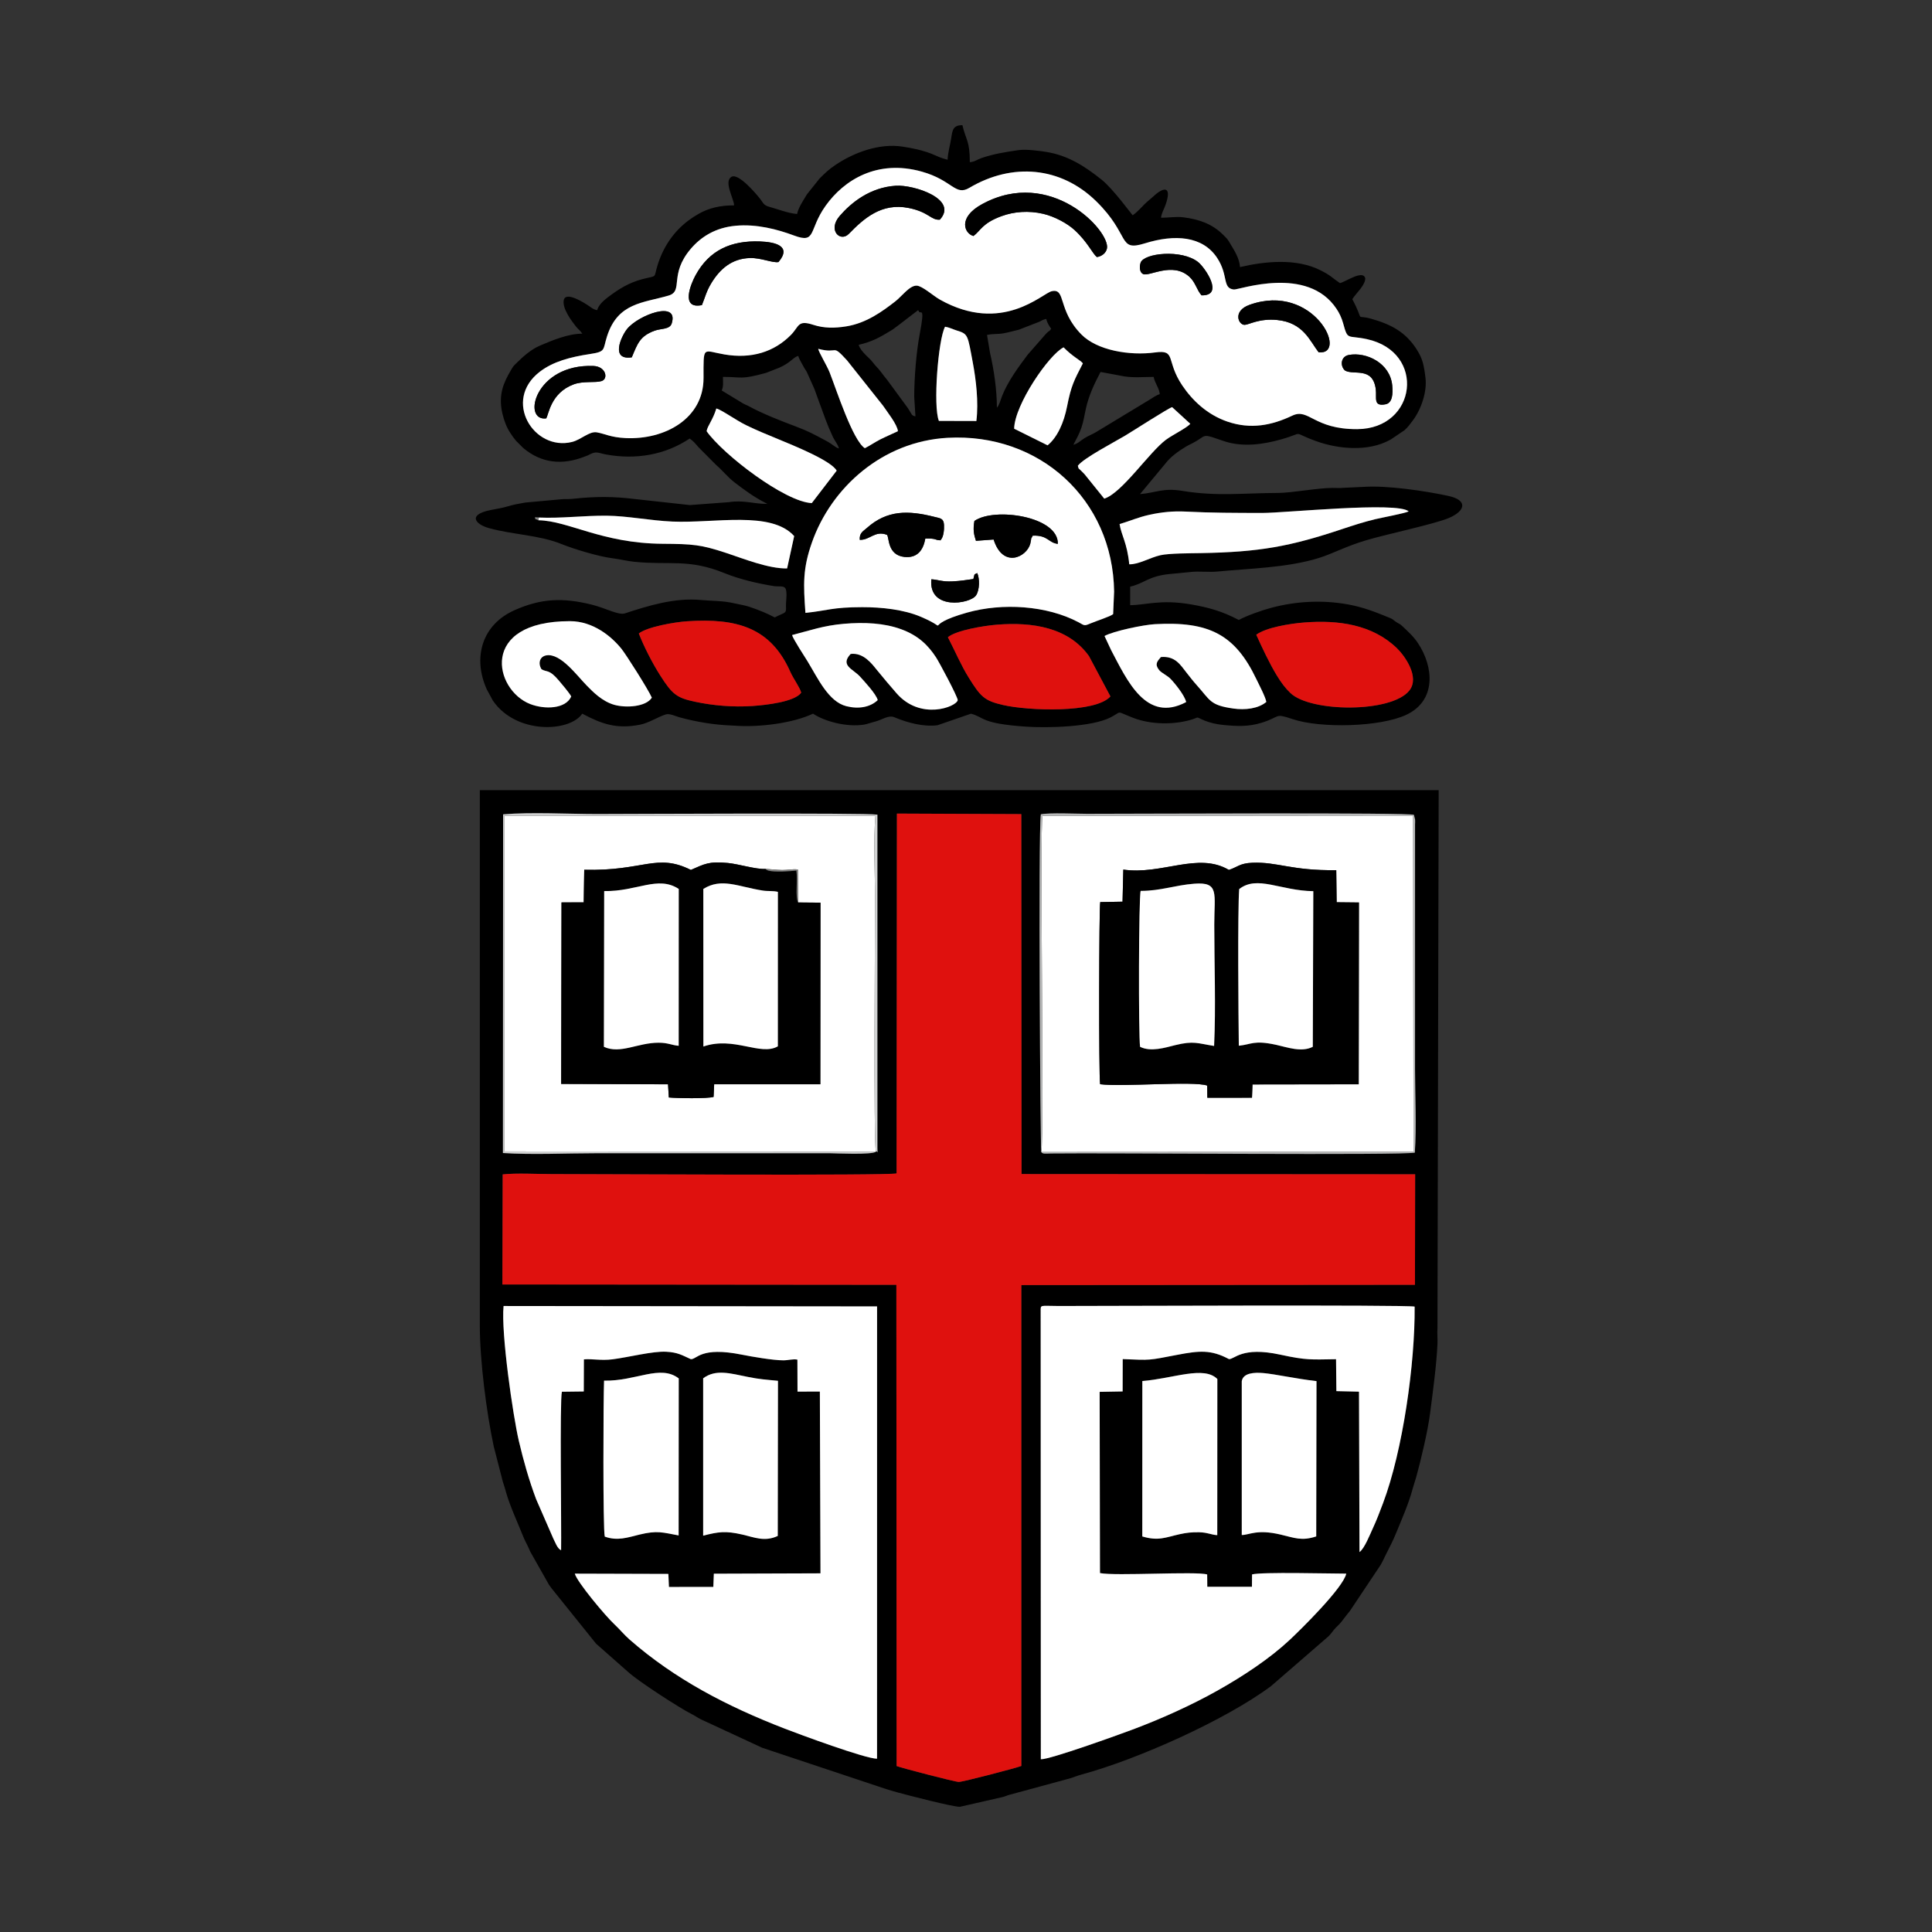 <?xml version="1.0" encoding="UTF-8"?>
<svg id="brown" xmlns="http://www.w3.org/2000/svg" version="1.1" viewBox="0 0 100 100">
  <rect x="0" y="0" width="100" height="100" fill="#333333" stroke="none"/>
  <!-- Generator: Adobe Illustrator 29.6.1, SVG Export Plug-In . SVG Version: 2.1.1 Build 9)  -->
  <path d="M64.273,71.496c.064-.44.658-.467,1.113-.427.627.055,1.701.297,2.756.417l-.014,8.038c-.757.252-1.121.075-1.86-.098-1.222-.286-1.611.029-1.995.026v-7.956h0ZM59.127,71.482c1.619-.133,3.183-.804,3.882-.105l-.004,8.082c-.28-.01-.512-.141-.931-.149-.388-.007-.655.021-1.013.1-.731.162-1.098.366-1.937.116l.002-8.044h0ZM36.395,71.343c.648-.489,1.393-.259,2.325-.072.595.12.908.137,1.549.199l-.011,8.03c-.679.319-1.224.068-1.838-.072-.866-.198-1.227-.145-2.025.058v-8.143h.001ZM31.266,71.462c1.663.032,2.9-.853,3.866-.116l-.006,8.128c-.825-.153-1.103-.268-2.026-.044-.609.148-1.143.344-1.798.104-.099-.376-.074-7.226-.036-8.072h0ZM38.404,70.119c.513.103,1.612.293,2.144.292.255,0,.509-.083.725-.036l.006,1.655,1.157-.003.032,9.409-5.52.019-.026.684-2.297.002-.03-.675-4.843-.014c.114.431,1.583,2.188,2.044,2.617.274.255.514.553.797.8,2.331,2.037,5.008,3.44,8.038,4.611.711.275,4.156,1.554,4.764,1.551l.002-23.411-19.332-.021c-.139,1.393.492,5.719.792,6.992.246,1.042.518,2.004.891,3.002l.89,2.04c.104.197.204.516.403.608.023-1.128-.077-7.754.041-8.203l1.133-.014.006-1.662c.434-.038.885.074,1.488-.003.826-.105,2.073-.429,2.772-.391.602.032.816.177,1.275.384.325.016.495-.664,2.646-.232h0ZM53.865,67.912l.008,23.147c.46.023,4.043-1.274,4.718-1.526,1.512-.564,3.07-1.271,4.389-2.009,1.41-.789,2.764-1.7,3.758-2.628.592-.553,2.785-2.709,2.944-3.445-.787.001-4.409-.094-4.876.041l-.006.638h-2.311s-.006-.636-.006-.636c-.557-.174-4.767.09-5.548-.072l-.018-9.38,1.19-.021.004-1.675c1.489.062,1.295.072,2.838-.222,1.127-.215,1.737-.272,2.659.222.286.029.646-.665,2.658-.229,1.371.297,1.582.253,2.887.235l.017,1.653,1.171.027.026,8.302c.258-.178.557-.945.684-1.215.202-.432.362-.858.532-1.309,1.03-2.731,1.662-7.242,1.638-10.181-.476-.099-16.259-.03-18.428-.031-.994,0-.928-.097-.928.315h0ZM46.425,42.112l-.017,18.624c-.476.12-15.692.034-17.867.034-.751,0-1.807-.061-2.522.017l-.015,5.697,20.392.018.013,24.909c.287.109,3.027.818,3.211.822.201.004,3.018-.731,3.244-.827v-24.89s20.374-.015,20.374-.015l.01-5.72-20.373-.012-.012-18.631-6.439-.027h0ZM53.897,59.629c-.046-.116-.162-16.545-.023-17.48.447-.093,1.839-.027,2.388-.027,2.466,0,16.789-.073,16.921.056l.062.251c.004.065-.002.188-.002.258v12.645c-.001,1.363.08,2.996-.012,4.326-.544.15-15.936.007-18.822.045-.282.004-.442.04-.512-.074h0ZM45.337,59.61c-.163.172-2.138.08-2.361.081h-12.136c-1.515,0-3.307.086-4.809-.011l.009-17.529c1.422-.126,3.383-.017,4.864-.017,1.214,0,13.946-.069,14.509.033v17.252c.013.426.017.101-.077.191h0ZM24.836,68.615c0,1.829.345,4.489.718,6.243l.471,1.828c.081.238.105.333.178.589.189.666.628,1.624.877,2.252.072.182.16.341.247.519.048.097.077.172.118.265l.969,1.713c.07.11.085.106.162.221l2.277,2.832,1.663,1.467c.508.47,2.675,1.872,3.263,2.165.213.106.298.18.488.278l3.185,1.477,6.42,2.139c.218.064.374.115.592.174.585.159,2.837.743,3.217.743l2.237-.51c.165-.048.2-.078.334-.113l3.115-.845c.238-.07.347-.13.625-.205,2.886-.783,7.424-2.809,9.796-4.574l2.977-2.58c.175-.175.212-.277.381-.449.166-.169.215-.2.364-.402.137-.185.232-.298.365-.465l1.585-2.375c.102-.174.179-.351.279-.552.194-.387.346-.665.516-1.081.309-.756.654-1.526.868-2.325.057-.212.127-.4.179-.588.253-.922.597-2.361.719-3.305.144-1.117.329-2.459.382-3.578.013-.265-.021-.568,0-.83l.062-27.844H24.836v27.714Z" fill-rule="evenodd"/>
  <path d="M46.408,60.736c-.476.12-15.692.034-17.867.034-.751,0-1.807-.061-2.522.017l-.015,5.697,20.392.018.013,24.909c.287.109,3.027.818,3.211.822.201.004,3.018-.731,3.244-.827v-24.89s20.374-.015,20.374-.015l.01-5.72-20.373-.012-.012-18.631-6.439-.027-.017,18.624Z" fill="#df110e" fill-rule="evenodd"/>
  <path d="M28.03,34.642c.288.169.384-.018.891.578.158.186.536.629.645.828-.281.652-1.371.687-2.124.394-1.871-.728-2.661-4.29,2.058-4.29,1.195,0,2.142.783,2.661,1.425.236.291,1.385,2.097,1.577,2.535-.305.479-1.341.54-1.941.371-.633-.179-1.109-.673-1.422-.991-.516-.524-1.352-1.686-2.089-1.571-.356.055-.45.417-.257.722h0ZM49.062,32.982c.44-.36,1.844-.592,2.535-.648,1.846-.15,3.717.145,4.77,1.628l1.109,2.085c-.774.873-4.245.746-5.559.444-.967-.222-1.158-.426-1.774-1.415-.399-.64-.703-1.365-1.08-2.094h0ZM57.168,32.918l.343.732c.826,1.56,1.81,3.791,3.884,2.689-.075-.354-.621-1.016-.823-1.217-.164-.163-.463-.297-.578-.443-.237-.3-.101-.443.094-.671.751-.064,1.013.414,1.343.83.157.197.321.412.489.599.733.811.686,1.062,1.914,1.236.612.087,1.29.01,1.71-.34-.031-.237-.4-.941-.52-1.192-1.1-2.299-2.447-2.991-5.251-2.834-.58.032-2.14.354-2.604.612h0ZM41.001,32.871c.031.178.654,1.123.795,1.355.538.884,1.084,2.094,2.014,2.327.641.16,1.232.051,1.62-.314-.064-.297-.692-.973-.916-1.219-.363-.399-1.046-.572-.484-1.172.663-.08,1.097.509,1.348.818.355.438.674.811,1.023,1.213,1.239,1.428,3.098.712,3.172.359-.029-.225-.952-1.949-1.125-2.215-.412-.63-.92-1.131-1.804-1.454-.881-.322-1.907-.372-2.967-.281-1.062.091-1.765.349-2.677.582h0ZM65.024,32.854c.509-.377,1.747-.576,2.48-.633,1.774-.14,3.53.106,4.798,1.329.396.382,1.204,1.49.644,2.194-.927,1.166-5.121,1.129-6.158.124-.269-.261-.467-.524-.698-.902-.39-.641-.754-1.424-1.066-2.111h0ZM33.065,32.79c.281.714.706,1.539,1.104,2.165.639,1.007.873,1.168,1.816,1.369.887.189,1.943.289,2.968.218.68-.048,2.167-.208,2.517-.687-.058-.257-.41-.733-.556-1.064-1.014-2.307-2.769-2.806-5.35-2.634-.674.045-2.073.293-2.499.633h0ZM41.689,31.723c1.154-.116,1.355-.295,2.948-.296.983,0,2.13.115,3.035.502,1.729.739-.153.491,2.395-.224,1.813-.508,4.106-.371,5.752.5.308.163.281.212.616.067.286-.124,1.04-.362,1.181-.485l.05-1.168c-.06-4.764-3.861-8.223-8.622-7.958-3.373.188-6.02,2.575-7.019,5.419-.477,1.359-.444,2.149-.336,3.643h0ZM27.887,26.787c1.178.051,2.32-.107,3.528-.095,1.056.01,2.237.253,3.385.303,2.208.096,5.116-.575,6.306.752l-.366,1.674c-.957.021-2.276-.51-3.129-.793-1.337-.443-1.747-.472-3.322-.483-3.133-.021-4.873-1.194-6.42-1.217l-.176-.078c.077-.091-.175-.085.193-.064h0ZM57.949,27.127c.541-.161.961-.354,1.549-.483.602-.132,1.218-.199,1.874-.165,1.3.068,2.625.07,3.96.071,1.191.001,6.996-.6,7.582-.082-.163.095-1.435.333-1.747.409-.581.142-1.119.315-1.661.496-2.738.915-4.305,1.203-7.371,1.256-.504.009-1.627.008-2.067.108-.57.13-1.116.48-1.617.471-.11-1.113-.411-1.499-.501-2.081h0ZM59.008,25.574h0ZM43.423,23.212h0ZM55.559,23.02h0ZM36.573,22.318c.045-.277.332-.592.504-1.175.271.065,1.007.601,1.544.864.551.269,1.076.482,1.645.717.774.321,2.757,1.115,3.04,1.637l-1.288,1.678c-1.384-.056-4.589-2.508-5.445-3.722h0ZM55.788,24.106c.296-.393,1.839-1.197,2.435-1.55.43-.255,2.26-1.439,2.445-1.482l.939.861c-.172.212-.927.579-1.26.827-.869.648-2.277,2.761-3.193,3.048l-1.017-1.261c-.089-.099-.105-.106-.19-.193-.178-.182-.091-.03-.161-.25h0ZM48.597,21.786c-.309-.768-.037-4.22.319-4.876.228.036.393.13.61.197.593.182.558.225.829,1.675.161.858.304,2.026.182,3.008l-1.94-.005h0ZM55.559,23.02c.138-.261.303-.56.409-.868.127-.371.153-.634.244-1.033.152-.667.432-1.261.752-1.866l1.239.23c.477.075,1.015.026,1.507.026.085.367.294.585.319.894-.186.05-.365.188-.538.292l-2.785,1.685c-.194.112-.389.182-.586.308-.195.123-.331.272-.561.333h0ZM43.423,23.212c-.209-.056-.28-.191-.681-.405-.616-.328-.884-.483-1.563-.737-.677-.253-1.735-.667-2.368-1.017-.15-.083-.234-.102-.384-.191l-1.072-.652c.1-.209.064-.406.064-.702,1.011,0,.894.156,2.223-.205l.689-.269c.6-.262.722-.543.984-.612.04.149.187.387.276.554.077.145.112.17.169.278l.395.883c.076.214.162.454.238.656.273.729.376,1.091.722,1.832.085.183.252.372.309.586h0ZM52.492,22.19c.019-1.241,1.809-3.846,2.56-4.212.464.48.852.652.998.827-.45.878-.605,1.141-.819,2.232-.164.837-.5,1.596-1.009,2.012l-1.73-.86h0ZM44.765,23.198c-.625-.401-1.458-2.987-1.821-3.919-.137-.351-.561-1.042-.593-1.225,1.085.287.674-.293,1.488.593l1.866,2.348c.207.311.739.971.772,1.322-.308.147-.606.272-.905.422-.251.126-.576.346-.806.458h0ZM51.599,21.104c.137-.157.179-.382.274-.62.303-.76.834-1.476,1.322-2.127l.923-1.056c.073-.076.028-.034.095-.097.141-.132.06-.001.196-.187-.108-.161-.204-.288-.255-.511-.187.044-.194.067-.361.149l-1.059.411c-.29.065-.505.132-.775.183-.322.061-.556.014-.871.088l.155.931c.201.856.356,1.914.356,2.837h0ZM47.32,20.53c0-.937.105-2.299.283-3.229.307-1.607.014-.942-.055-1.213-.005-.019-.024-.018-.036-.028l-1.048.804c-.167.114-.163.135-.336.239-.595.361-.979.581-1.682.745.05.187.197.351.334.496.15.159.269.242.406.424.156.206.238.257.383.447.135.177.226.297.364.466l1.054,1.437c.245.37.167.373.396.434l-.064-1.022h0ZM36.415,19.572c0,2.087-1.991,3.199-4.039,3.102-.773-.037-1.057-.223-1.487-.297-.387-.066-.803.378-1.28.497-1.973.493-3.616-2.147-1.662-3.639.684-.522,1.563-.757,2.608-.915.816-.123.641-.214.865-.913.559-1.75,1.875-1.724,3.186-2.11.791-.233.001-1.08,1.155-2.427.519-.607,1.262-1.09,2.314-1.186,1.085-.099,2.149.18,3.027.506,1.168.434.734-.28,1.634-1.543.944-1.324,2.663-2.418,4.984-1.763,1.593.449,1.718,1.273,2.454.837,2.225-1.32,4.736-1.097,6.564.693,1.803,1.765,1.093,2.624,2.522,2.18,1.548-.481,2.988-.384,3.739.753.603.913.252,1.573.867,1.637.253.026,3.806-1.275,5.312,1,.142.215.264.46.344.752.249.909.205.595,1.23.817,3.078.669,2.589,4.641-.5,4.658-2.263.013-2.508-1.106-3.362-.699-1.07.509-2.155.721-3.357.31-1.046-.358-1.818-1.096-2.342-1.877-.863-1.286-.29-1.855-1.401-1.704-1.326.181-3.007-.106-3.819-.932-1.249-1.27-.783-2.396-1.53-2.238-.488.104-2.567,2.25-5.798.432-.333-.188-.906-.708-1.196-.719-.365-.014-.772.555-1.102.811-.664.516-1.496,1.128-2.543,1.297-.592.095-1.143.103-1.706-.08-.823-.267-.723.083-1.161.526-.872.882-2.043,1.247-3.445,1.006-1.136-.194-1.075-.492-1.075,1.227h0ZM59.008,25.574l1.304-1.57c.282-.372.686-.653,1.085-.895.118-.072.19-.099.295-.152.747-.38.49-.535,1.322-.238.122.044.267.09.383.128.946.307,2.011.153,2.93-.109,1.3-.371.431-.394,1.807.099,1.157.415,2.683.546,3.792-.058.017-.009.065-.037.082-.046l.686-.463c.185-.164.295-.321.441-.517.429-.574.735-1.484.648-2.196-.083-.686-.155-.998-.453-1.468-.572-.902-1.325-1.301-2.367-1.593-.891-.25-.288.273-.968-1.012.12-.179.254-.326.394-.5.105-.131.33-.453.264-.617-.153-.383-1.003.218-1.297.287-.433-.29-.428-.369-1-.66-1.264-.643-2.892-.468-4.173-.17-.039-.474-.282-.833-.508-1.216-.153-.259-.159-.249-.37-.46-.566-.565-1.249-.799-2.068-.902-.361-.045-.728.024-1.141.024.02-.24.142-.408.231-.663.327-.924-.029-1-.631-.44l-.274.237c-.275.23-.503.542-.795.737-.051-.038-1.015-1.369-1.607-1.841-.852-.68-1.715-1.247-2.845-1.434-.323-.054-1.052-.155-1.472-.094-.655.096-1.263.19-1.893.406-.268.092-.343.194-.613.217,0-1.123-.202-1.136-.383-1.916-.495,0-.515.258-.583.694-.049.312-.175.757-.183,1.094-.711-.165-.715-.422-2.325-.677-1.223-.193-2.547.319-3.476.944-.36.242-.526.409-.827.706l-.652.817c-.177.3-.428.651-.513,1.019-.465-.039-.992-.249-1.422-.367-.321-.088-.312-.192-.484-.41-.247-.315-1.133-1.351-1.487-1.147-.417.24.128,1.14.135,1.477-.708,0-1.3.129-1.851.448-.17.098-.341.206-.503.327-.772.578-1.306,1.363-1.6,2.296-.234.746.023.534-.787.746-.711.186-1.235.518-1.801.946-.209.158-.477.399-.548.665-.203-.047-.259-.107-.421-.218-.24-.163-1.221-.796-1.308-.293-.074.425.394,1.053.632,1.352.124.156.218.202.331.372-.738,0-1.568.352-2.192.618-.462.197-.868.561-1.21.898-.191.188-.173.169-.306.396-.358.609-.657,1.248-.429,2.224.08.344.213.709.406.999.118.178.167.251.296.406l.383.383c.925.771,1.997.91,3.207.426.147-.059.105-.034.223-.097.354-.188.446-.074.841-.001,1.546.283,3.064.028,4.337-.824.186.125.305.273.451.443l.923.929c.338.287.595.63.951.901.49.374.98.738,1.532,1.023l.166.089c-.735,0-1.234-.215-2.007-.09l-2.009.149-2.937-.323c-1-.12-1.947-.132-3.146.002-.181.02-.365.001-.553.019l-1.876.171c-.345.058-.608.108-.893.193-.282.085-.605.137-.892.193-1.231.242-.798.743-.098.938,1.229.343,2.599.353,3.769.83.616.251,1.912.641,2.595.726.395.049.799.15,1.155.186,1.82.186,2.806-.169,4.655.582.798.324,1.74.544,2.579.678.233.037.5-.034.589.114.115.192.02.696.031.936.013.298-.006.308-.278.426-.131.057-.196.088-.302.145-.403-.213-.821-.383-1.305-.547-.245-.083-.511-.119-.777-.181-.62-.145-1.127-.118-1.746-.175-1.352-.126-2.706.292-3.926.692-.337.111-.975-.267-1.736-.455-1.479-.365-2.606-.321-3.98.291-1.689.751-2.178,2.459-1.435,4.101l.314.58c1.212,1.765,3.986,1.631,4.626.675,1.009.534,1.777.812,2.996.569.465-.093.912-.399,1.327-.53.196-.062.5.092.723.153.866.235,1.767.386,2.68.421.112.004.037-.001.159.008,1.26.099,3.042-.133,4.059-.621.596.399,1.758.718,2.67.562.125-.021.356-.106.55-.153.348-.085.681-.354.996-.222.678.284,1.499.505,2.227.412l1.734-.598c.714.191.486.507,2.829.67,1.151.08,3.429.017,4.391-.476.645-.33.221-.344,1.184.025.904.346,2.042.354,2.916.115.578-.159.22-.204.777.025.263.108.61.189.929.221.747.074,1.32.1,2.008-.108,1.011-.307.636-.521,1.612-.191,1.431.485,4.535.416,5.891-.226,1.564-.741,1.413-2.481.598-3.707-.224-.338-.503-.591-.794-.866-.169-.16-.156-.109-.341-.233-.194-.13-.118-.124-.354-.22-.683-.278-1.323-.538-2.127-.684-1.294-.234-2.668-.179-3.986.177-.511.138-1.232.393-1.673.627-.844-.447-1.564-.652-2.509-.812-1.551-.262-2.328.046-3.112.046v-.958c.735-.171.939-.54,2.027-.653.173-.018.772-.068,1.11-.107.427-.049.938.021,1.386-.023,1.632-.159,3.602-.192,5.238-.699.726-.225,1.39-.604,2.463-.922,1.058-.314,3.534-.836,4.277-1.152.841-.358,1.008-.92-.047-1.144-1.204-.257-3.153-.548-4.376-.464l-1.035.048c-.175.02-.39.004-.57.005-.77.003-2.112.257-2.806.26-1.847.008-3.188.186-4.947-.104-1.036-.17-1.368.095-2.209.165Z" fill-rule="evenodd"/>
  <path d="M28.269,21.657c-1.264.152-.578-2.832,2.446-2.715.656.025.782.672.422.782-.334.103-.944-.017-1.449.173-1.196.448-1.286,1.573-1.418,1.76h0ZM69.624,19.182c-.26-.209-.25-.728.195-.81.904-.166,2.134.419,2.243,1.58.038.408.021.905-.346.974-.658.126-.448-.335-.506-.781-.156-1.18-1.13-.71-1.586-.963h0ZM32.702,18.496c-1.121.166-.555-1.076-.249-1.462.571-.72,2.694-1.523,2.315-.296-.1.324-.548.255-.886.379-.769.282-.885.675-1.181,1.379h0ZM68.252,18.234c1.575.167-.264-3.636-3.572-2.458-.893.318-.582,1.048-.255,1.038.221-.006.752-.342,1.676-.252,1.365.133,1.696,1.088,2.151,1.672h0ZM62.192,15.287c-.245-.271-.312-.671-.624-.957-.877-.803-2.081.002-2.4-.146-.187-.087-.199-.38-.13-.586.168-.5,2.125-.708,2.976-.034.341.271,1.378,1.75.178,1.722h0ZM36.331,15.793c-1.138.23-.559-1.123-.336-1.533.712-1.312,1.842-1.818,3.343-1.762.783.029,1.662.233.955,1.067-.313.053-.903-.224-1.47-.209-.942.025-1.562.56-2.018,1.321-.251.418-.306.704-.475,1.117h0ZM50.385,12.216c-.467-.127-.83-.952.447-1.649,3.555-1.941,6.639,1.4,6.464,2.292-.047.24-.277.415-.523.446-.227-.181-.474-.774-1.15-1.395-.372-.342-1.033-.704-1.629-.843-.749-.174-1.505-.118-2.159.122-1.011.371-1.079.761-1.45,1.027h0ZM48.645,11.371c.979-1.065-1.347-1.819-2.283-1.757-1.337.088-2.305.876-2.901,1.565-.635.733.031,1.38.477.923.773-.792,1.689-1.622,3.105-1.335,1.045.212,1.139.637,1.603.604h0ZM36.415,19.572c0-1.719-.061-1.422,1.075-1.227,1.402.24,2.573-.124,3.445-1.006.439-.444.338-.794,1.161-.526.562.183,1.113.175,1.706.08,1.047-.168,1.879-.78,2.543-1.297.33-.256.736-.825,1.102-.811.29.011.863.531,1.196.719,3.23,1.818,5.31-.329,5.798-.432.747-.159.281.967,1.53,2.238.812.826,2.492,1.112,3.819.932,1.111-.151.538.417,1.401,1.704.524.781,1.296,1.519,2.342,1.877,1.202.411,2.287.199,3.357-.31.855-.407,1.099.712,3.362.699,3.089-.018,3.578-3.989.5-4.658-1.025-.223-.981.092-1.23-.817-.08-.292-.201-.538-.344-.752-1.506-2.274-5.059-.973-5.312-1-.616-.064-.265-.724-.867-1.637-.751-1.137-2.192-1.234-3.739-.753-1.43.444-.719-.415-2.522-2.18-1.828-1.789-4.338-2.012-6.564-.693-.736.436-.861-.388-2.454-.837-2.321-.655-4.04.439-4.984,1.763-.9,1.263-.466,1.977-1.634,1.543-.877-.326-1.942-.606-3.027-.506-1.052.096-1.794.579-2.314,1.186-1.153,1.347-.364,2.195-1.155,2.427-1.312.386-2.627.36-3.186,2.11-.223.699-.049.79-.865.913-1.045.158-1.924.393-2.608.915-1.954,1.492-.311,4.132,1.662,3.639.476-.119.893-.563,1.28-.497.43.074.713.26,1.487.297,2.048.097,4.039-1.015,4.039-3.102Z" fill="#fff" fill-rule="evenodd"/>
  <path d="M53.865,67.912l.008,23.147c.46.023,4.043-1.274,4.718-1.526,1.512-.564,3.07-1.271,4.389-2.009,1.41-.789,2.764-1.7,3.758-2.628.592-.553,2.785-2.709,2.944-3.445-.787.001-4.409-.094-4.876.041l-.006.638h-2.311s-.006-.636-.006-.636c-.557-.174-4.767.09-5.548-.072l-.018-9.38,1.19-.021.004-1.675c1.489.062,1.295.072,2.838-.222,1.127-.215,1.737-.272,2.659.222.286.029.646-.665,2.658-.229,1.371.297,1.582.253,2.887.235l.017,1.653,1.171.027.026,8.302c.258-.178.557-.945.684-1.215.202-.432.362-.858.532-1.309,1.03-2.731,1.662-7.242,1.638-10.181-.476-.099-16.259-.03-18.428-.031-.994,0-.928-.097-.928.315Z" fill="#fff" fill-rule="evenodd"/>
  <path d="M29.043,80.239c.023-1.128-.077-7.754.041-8.203l1.133-.014.006-1.662c.434-.038.885.074,1.488-.003.826-.105,2.073-.429,2.772-.391.602.032.816.177,1.275.384.325.016.495-.664,2.646-.232.513.103,1.612.293,2.144.292.255,0,.509-.083.725-.036l.006,1.655,1.157-.003.032,9.409-5.52.019-.026.684-2.297.002-.03-.675-4.843-.014c.114.431,1.583,2.188,2.044,2.617.274.255.514.553.797.8,2.331,2.037,5.008,3.44,8.038,4.611.711.275,4.156,1.554,4.764,1.551l.002-23.411-19.332-.021c-.139,1.393.492,5.719.792,6.992.246,1.042.518,2.004.891,3.002l.89,2.04c.104.197.204.516.403.608Z" fill="#fff" fill-rule="evenodd"/>
  <path d="M58.142,45.01c1.996.291,3.867-.928,5.465.017.434-.137.559-.345,1.212-.371,1.311-.053,2.01.415,4.346.384l.02,1.661,1.153.012-.012,9.409-5.497.008-.026.687-2.311.002-.007-.63c-.721-.25-4.409.081-5.542-.07-.074-.373-.06-9.162.006-9.427l1.154-.021.04-1.661h0ZM53.897,59.629l19.266-.011-.017-17.377-19.184-.018c-.158.662.101,16.53-.065,17.406Z" fill="#fff" fill-rule="evenodd"/>
  <path d="M39.62,44.974c.29.014.561.053.866.059.266.005.55-.066.812-.028l.009,1.706,1.161.01-.008,9.4h-5.495s-.03.653-.03.653c-.305.099-1.934.072-2.316.03l-.042-.681-5.53-.02.017-9.395,1.15-.002.026-1.687c3.082.079,3.738-.88,5.519.007.692-.297.916-.457,1.914-.359.571.056,1.458.338,1.947.307h0ZM45.337,59.61c-.13-.545-.044-11.469-.044-13.026,0-1.335-.095-3.072.021-4.359l-19.215-.005v17.378s19.238.012,19.238.012Z" fill="#fff" fill-rule="evenodd"/>
  <path d="M50.38,29.97c.081-.261-.004-.215.201-.309.132.281.13.873-.062,1.156-.308.454-2.471.787-2.312-.834.372.025.562.136,1.093.109.46-.023.685-.069,1.08-.122h0ZM50.435,26.965c1.036-.728,4.36-.237,4.318,1.185-.493-.054-.506-.458-1.301-.425l-.05.101c-.142.39.08-.308-.033.108-.016.058-.019.126-.042.21-.19.697-1.415,1.296-1.898-.219l-.914.068c-.11-.336-.159-.583-.08-1.028h0ZM44.502,27.943c-.03-.357.184-.451.361-.609,1.053-.941,2.143-.925,3.507-.58.298.075.473.069.492.415.013.236-.021.596-.149.753-.082.052.088.053-.148.035-.127-.01-.15-.1-.671-.081-.102.592-.411,1.021-1.077.952-.905-.094-.783-1.046-.909-1.146-.625-.237-.868.274-1.405.261h0ZM41.689,31.723c1.154-.116,1.355-.295,2.948-.296.983,0,2.13.115,3.035.502,1.729.739-.153.491,2.395-.224,1.813-.508,4.106-.371,5.752.5.308.163.281.212.616.067.286-.124,1.04-.362,1.181-.485l.05-1.168c-.06-4.764-3.861-8.223-8.622-7.958-3.373.188-6.02,2.575-7.019,5.419-.477,1.359-.444,2.149-.336,3.643Z" fill="#fff" fill-rule="evenodd"/>
  <path d="M64.14,46.019c.933-.734,2.128.084,3.837.108l-.027,8.055c-.584.3-1.312.026-1.889-.1-1.175-.258-1.282-.018-1.94.045-.021-1.457-.066-6.991.019-8.108h0ZM59.041,46.113c1.047-.002,1.761-.295,2.777-.373,1.306-.101,1.033.503,1.033,2.121,0,2.037.085,4.263-.009,6.277-.852-.13-1.052-.279-2.011-.042-.517.128-1.261.366-1.821.087-.087-.606-.072-7.793.031-8.07h0ZM58.142,45.01l-.04,1.661-1.154.021c-.066.265-.08,9.054-.006,9.427,1.133.151,4.822-.18,5.542.07l.007.63,2.311-.002.026-.687,5.497-.008.012-9.409-1.153-.012-.02-1.661c-2.336.031-3.035-.437-4.346-.384-.653.026-.778.234-1.212.371-1.598-.945-3.469.274-5.465-.017Z" fill-rule="evenodd"/>
  <path d="M36.404,46.01c.949-.592,1.792-.115,3.082.086.269.042.517.003.777.066l-.002,7.996c-.901.517-2.279-.536-3.855.01l-.003-8.158h0ZM31.272,46.122c1.688.032,2.778-.821,3.86-.111l-.003,8.12c-.368-.032-.546-.159-1.033-.16-1.094-.003-1.98.605-2.839.212l.015-8.061h0ZM41.307,46.711c-.149-.354-.013-1.042-.083-1.652-.28.035-1.157.091-1.45.003-.116-.035-.101-.05-.154-.087-.489.031-1.376-.251-1.947-.307-.998-.098-1.222.062-1.914.359-1.781-.887-2.437.072-5.519-.007l-.026,1.687-1.15.002-.017,9.395,5.53.02.042.681c.382.042,2.012.068,2.316-.03l.03-.652h5.495s.008-9.401.008-9.401l-1.161-.01Z" fill-rule="evenodd"/>
  <path d="M59.041,46.113c-.103.276-.118,7.463-.031,8.07.559.28,1.304.041,1.821-.087.959-.237,1.159-.089,2.011.042.095-2.013.009-4.24.009-6.277,0-1.618.273-2.222-1.033-2.121-1.017.079-1.73.372-2.777.373Z" fill="#fff" fill-rule="evenodd"/>
  <path d="M31.266,71.462c-.038.846-.063,7.696.036,8.072.656.24,1.19.044,1.798-.104.923-.224,1.201-.109,2.026.044l.006-8.128c-.966-.737-2.203.149-3.866.116Z" fill="#fff" fill-rule="evenodd"/>
  <path d="M59.127,71.482l-.002,8.044c.838.25,1.206.046,1.937-.116.357-.079.625-.107,1.013-.1.418.007.65.139.931.149l.004-8.082c-.699-.699-2.263-.027-3.882.105Z" fill="#fff" fill-rule="evenodd"/>
  <path d="M36.395,71.343v8.143c.797-.203,1.158-.256,2.024-.058.615.141,1.159.391,1.838.072l.011-8.03c-.641-.062-.954-.079-1.549-.199-.931-.187-1.677-.417-2.325.072Z" fill="#fff" fill-rule="evenodd"/>
  <path d="M64.273,79.452c.384.003.773-.312,1.995-.026.739.173,1.103.349,1.86.098l.014-8.038c-1.055-.12-2.129-.362-2.756-.417-.455-.04-1.049-.013-1.113.427v7.956Z" fill="#fff" fill-rule="evenodd"/>
  <path d="M64.14,46.019c-.085,1.117-.04,6.652-.019,8.108.657-.064.765-.303,1.94-.045.577.127,1.306.4,1.889.1l.027-8.055c-1.709-.024-2.904-.842-3.837-.108Z" fill="#fff" fill-rule="evenodd"/>
  <path d="M31.272,46.122l-.015,8.061c.859.393,1.745-.215,2.839-.212.487.001.665.128,1.033.16l.003-8.12c-1.082-.71-2.172.142-3.86.111Z" fill="#fff" fill-rule="evenodd"/>
  <path d="M36.404,46.01l.003,8.158c1.576-.546,2.954.507,3.855-.01l.002-7.996c-.26-.063-.508-.024-.777-.066-1.29-.201-2.133-.678-3.082-.086Z" fill="#fff" fill-rule="evenodd"/>
  <path d="M33.065,32.79c.281.714.706,1.539,1.104,2.165.639,1.007.873,1.168,1.816,1.369.887.189,1.943.289,2.968.218.68-.048,2.167-.208,2.517-.687-.058-.257-.41-.733-.556-1.064-1.014-2.307-2.769-2.806-5.35-2.634-.674.045-2.073.293-2.499.633Z" fill="#df110e" fill-rule="evenodd"/>
  <path d="M65.024,32.854c.312.687.676,1.471,1.066,2.111.231.378.429.641.698.902,1.037,1.005,5.231,1.042,6.158-.124.56-.704-.248-1.812-.644-2.194-1.268-1.223-3.024-1.469-4.798-1.329-.732.058-1.971.256-2.48.633Z" fill="#df110e" fill-rule="evenodd"/>
  <path d="M49.062,32.982c.377.729.681,1.454,1.08,2.094.617.989.807,1.193,1.774,1.415,1.315.302,4.785.429,5.559-.444l-1.109-2.085c-1.053-1.483-2.924-1.778-4.77-1.628-.691.056-2.095.288-2.535.648Z" fill="#df110e" fill-rule="evenodd"/>
  <path d="M41.001,32.871c.031.178.654,1.123.795,1.355.538.884,1.084,2.094,2.014,2.327.641.16,1.232.051,1.62-.314-.064-.297-.692-.973-.916-1.219-.363-.399-1.046-.572-.484-1.172.663-.08,1.097.509,1.348.818.355.438.674.811,1.023,1.213,1.239,1.428,3.098.712,3.172.359-.029-.225-.952-1.949-1.125-2.215-.412-.63-.92-1.131-1.804-1.454-.881-.322-1.907-.372-2.967-.281-1.062.091-1.765.349-2.677.582Z" fill="#fff" fill-rule="evenodd"/>
  <path d="M57.511,33.65c.826,1.56,1.81,3.791,3.884,2.689-.075-.354-.621-1.016-.823-1.217-.164-.163-.463-.297-.578-.443-.237-.3-.101-.443.094-.671.751-.064,1.013.414,1.343.83.157.197.321.412.489.599.733.811.686,1.062,1.914,1.236.612.087,1.29.01,1.71-.34-.031-.237-.4-.941-.52-1.192-1.1-2.299-2.447-2.991-5.251-2.834-.58.032-2.14.354-2.604.612l.343.732Z" fill="#fff" fill-rule="evenodd"/>
  <path d="M57.949,27.127c.091.582.392.969.501,2.081.501.01,1.047-.341,1.617-.471.44-.1,1.563-.099,2.067-.108,3.066-.053,4.634-.341,7.371-1.256.541-.181,1.079-.354,1.661-.496.312-.076,1.584-.313,1.747-.409-.586-.518-6.392.084-7.582.082-1.335-.002-2.659-.003-3.96-.071-.656-.034-1.272.032-1.874.165-.588.129-1.008.322-1.549.483Z" fill="#fff" fill-rule="evenodd"/>
  <path d="M28.03,34.642c-.193-.305-.099-.667.257-.722.737-.115,1.573,1.047,2.089,1.571.313.318.789.812,1.422.991.6.169,1.637.108,1.941-.371-.192-.438-1.341-2.244-1.577-2.535-.519-.642-1.466-1.425-2.661-1.425-4.719,0-3.929,3.563-2.058,4.29.753.293,1.843.257,2.124-.394-.11-.199-.488-.642-.645-.828-.507-.596-.603-.408-.891-.578Z" fill="#fff" fill-rule="evenodd"/>
  <path d="M27.887,26.787l-.017.142c1.547.023,3.287,1.196,6.42,1.217,1.575.011,1.985.04,3.322.483.853.282,2.172.813,3.129.793l.366-1.674c-1.19-1.327-4.098-.657-6.306-.752-1.148-.05-2.329-.293-3.385-.303-1.208-.012-2.351.147-3.528.095Z" fill="#fff" fill-rule="evenodd"/>
  <path d="M36.573,22.318c.857,1.214,4.061,3.666,5.445,3.722l1.288-1.678c-.283-.522-2.266-1.316-3.04-1.637-.569-.236-1.094-.448-1.645-.717-.538-.263-1.274-.799-1.544-.864-.172.582-.459.898-.504,1.175Z" fill="#fff" fill-rule="evenodd"/>
  <path d="M55.788,24.106c.071.22-.017.068.161.25.085.087.101.094.19.193l1.017,1.261c.916-.287,2.324-2.4,3.193-3.048.332-.248,1.088-.615,1.26-.827l-.939-.861c-.185.043-2.015,1.226-2.445,1.482-.596.354-2.139,1.157-2.435,1.55Z" fill="#fff" fill-rule="evenodd"/>
  <path d="M52.492,22.19l1.73.86c.509-.415.845-1.174,1.009-2.012.213-1.091.368-1.354.819-2.232-.146-.176-.533-.347-.998-.827-.751.365-2.541,2.971-2.56,4.212Z" fill="#fff" fill-rule="evenodd"/>
  <path d="M48.597,21.786l1.94.005c.122-.983-.021-2.15-.182-3.008-.272-1.451-.236-1.493-.829-1.675-.217-.067-.381-.161-.61-.197-.356.656-.629,4.108-.319,4.876Z" fill="#fff" fill-rule="evenodd"/>
  <path d="M44.765,23.198c.231-.113.556-.333.806-.458.299-.15.597-.274.905-.422-.033-.352-.565-1.011-.772-1.322l-1.866-2.348c-.814-.886-.403-.305-1.488-.593.032.183.456.874.593,1.225.364.932,1.196,3.517,1.821,3.919Z" fill="#fff" fill-rule="evenodd"/>
  <path d="M50.385,12.216c.371-.266.439-.656,1.45-1.027.654-.24,1.41-.296,2.159-.122.596.139,1.257.501,1.629.843.675.621.923,1.214,1.15,1.395.246-.031.476-.206.523-.446.176-.892-2.908-4.233-6.464-2.292-1.277.697-.914,1.522-.447,1.649Z" fill-rule="evenodd"/>
  <path d="M53.897,59.629c.166-.876-.093-16.744.065-17.406l19.184.018.017,17.377-19.266.011ZM53.897,59.629c.07.114.23.078.512.074,2.887-.039,18.278.104,18.822-.045.092-1.33.011-2.963.011-4.326v-12.645c.002-.071.008-.194.003-.258l-.062-.251c-.132-.129-14.455-.056-16.921-.056-.549,0-1.941-.066-2.388.027-.139.935-.023,17.364.023,17.48Z" fill="#b9baba" fill-rule="evenodd"/>
  <path d="M45.337,59.61l-19.238-.012v-17.378s19.215.005,19.215.005c-.116,1.287-.021,3.023-.021,4.359,0,1.557-.086,12.481.044,13.026ZM45.337,59.61c.093-.09.089.235.077-.191v-17.252c-.563-.102-13.295-.033-14.509-.033-1.481,0-3.441-.11-4.864.017l-.009,17.529c1.501.097,3.293.011,4.809.011h12.136c.223,0,2.197.092,2.361-.081Z" fill="#d0d1d1" fill-rule="evenodd"/>
  <path d="M48.645,11.371c.979-1.065-1.347-1.819-2.283-1.757-1.337.088-2.305.876-2.901,1.565-.635.733.031,1.38.477.923.773-.792,1.689-1.622,3.105-1.335,1.045.212,1.139.637,1.603.604Z" fill-rule="evenodd"/>
  <path d="M44.502,27.943c.536.013.78-.498,1.405-.261.126.101.004,1.052.909,1.146.665.069.975-.36,1.077-.952.522-.019.544.072.671.081.236.018.067.017.148-.035.128-.156.162-.516.149-.753-.019-.345-.194-.339-.492-.415-1.364-.345-2.454-.361-3.507.58-.177.158-.391.252-.361.609Z" fill-rule="evenodd"/>
  <path d="M50.435,26.965c-.079.446-.03.693.08,1.028l.914-.068c.482,1.514,1.708.916,1.898.219.023-.084.026-.152.042-.21.113-.416-.108.283.033-.108l.05-.101c.795-.032.809.372,1.301.425.042-1.422-3.282-1.913-4.318-1.185Z" fill-rule="evenodd"/>
  <path d="M36.331,15.793c.169-.413.224-.699.475-1.117.456-.76,1.077-1.296,2.018-1.321.566-.015,1.157.262,1.47.209.707-.834-.173-1.038-.955-1.067-1.502-.056-2.631.45-3.343,1.762-.223.41-.802,1.763.336,1.533Z" fill-rule="evenodd"/>
  <path d="M68.252,18.234c1.575.167-.264-3.636-3.572-2.458-.893.318-.582,1.048-.255,1.038.221-.006.752-.342,1.676-.252,1.365.133,1.696,1.088,2.151,1.672Z" fill-rule="evenodd"/>
  <path d="M28.269,21.657c.132-.187.223-1.312,1.418-1.76.505-.189,1.115-.07,1.449-.173.36-.111.234-.757-.422-.782-3.024-.116-3.71,2.867-2.446,2.715Z" fill-rule="evenodd"/>
  <path d="M62.192,15.287c1.2.028.164-1.451-.178-1.722-.851-.674-2.808-.466-2.976.034-.069.206-.057.499.13.586.319.148,1.523-.657,2.4.146.312.285.378.685.624.957Z" fill-rule="evenodd"/>
  <path d="M69.624,19.182c.455.252,1.43-.217,1.586.963.059.446-.151.907.506.781.367-.07.384-.567.346-.974-.109-1.161-1.339-1.746-2.243-1.58-.445.082-.455.601-.195.81Z" fill-rule="evenodd"/>
  <path d="M32.702,18.496c.295-.704.411-1.097,1.181-1.379.338-.124.785-.055.886-.379.379-1.227-1.744-.425-2.315.296-.306.386-.872,1.629.249,1.462Z" fill-rule="evenodd"/>
  <path d="M50.38,29.97c-.395.052-.62.099-1.08.122-.531.027-.72-.084-1.093-.109-.158,1.622,2.004,1.288,2.312.834.192-.283.193-.876.062-1.156-.204.094-.12.048-.201.309Z" fill-rule="evenodd"/>
  <path d="M41.307,46.711l-.009-1.706c-.262-.037-.547.034-.812.028-.305-.006-.576-.045-.866-.059.053.036.039.052.154.087.293.088,1.171.033,1.45-.003.07.611-.067,1.298.083,1.652Z" fill="#818180" fill-rule="evenodd"/>
  <path d="M27.869,26.929l.017-.142c-.368-.021-.116-.027-.193.064l.176.078Z" fill="#818180" fill-rule="evenodd"/>
</svg>
